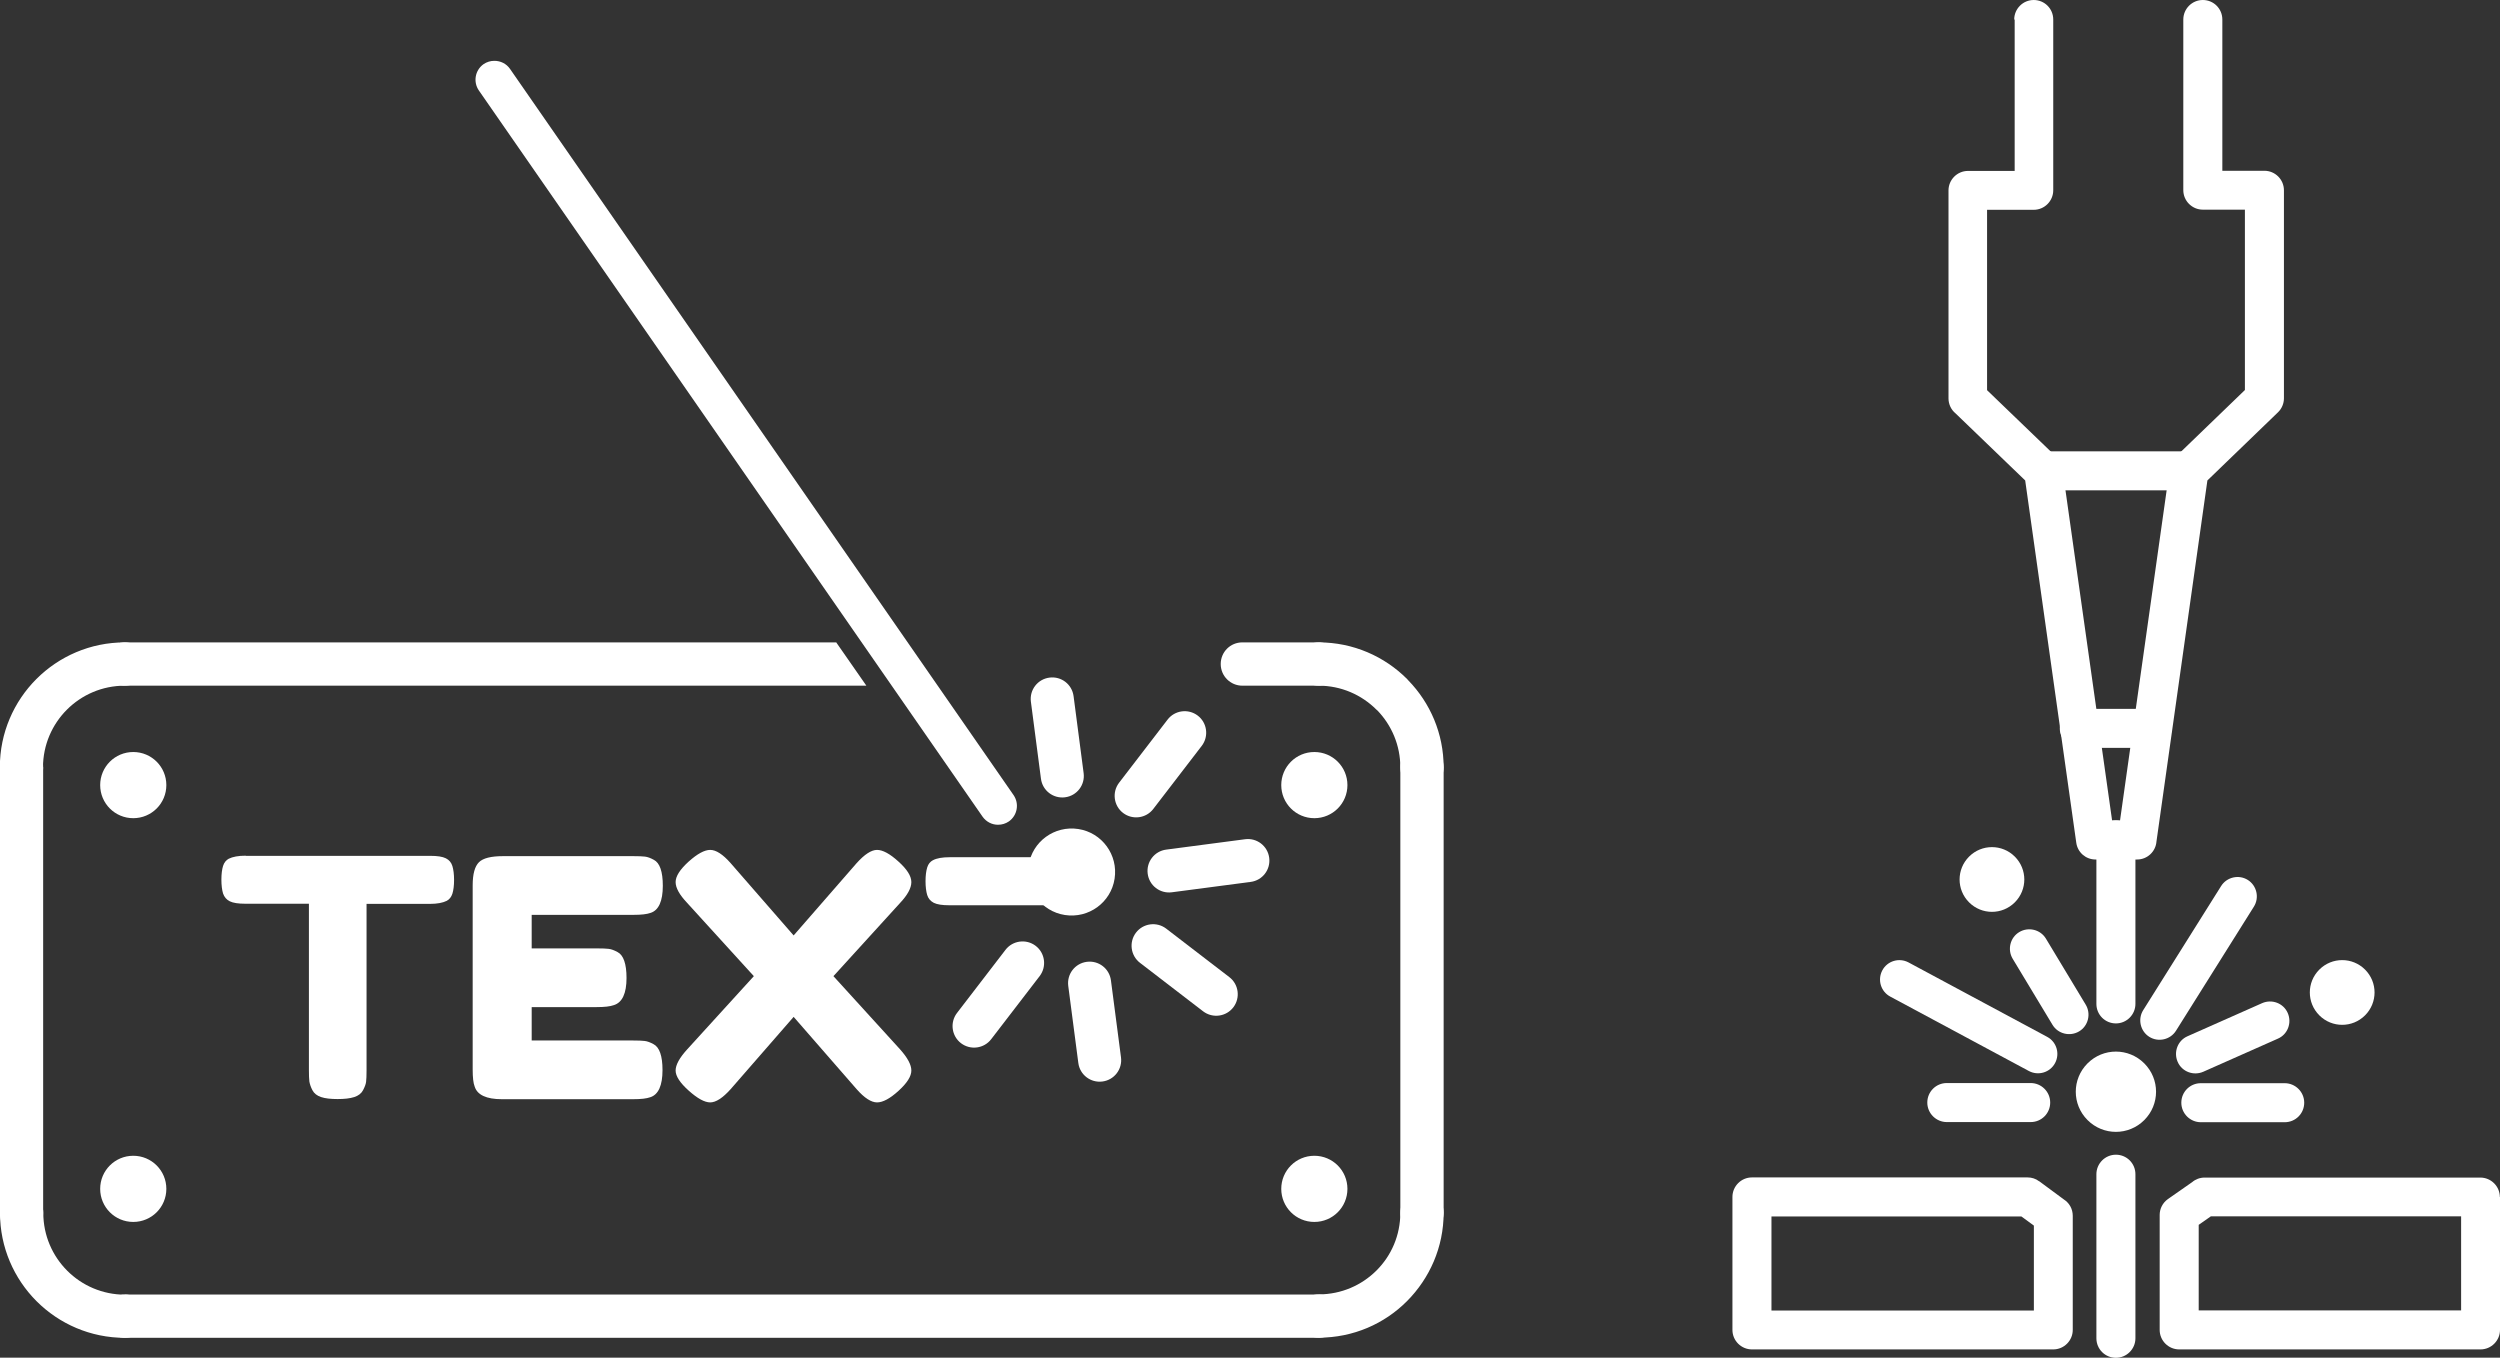 <?xml version="1.0" encoding="UTF-8"?> <svg xmlns="http://www.w3.org/2000/svg" id="Calque_2" data-name="Calque 2" viewBox="0 0 163.96 89.04"><rect x="0" y="0" width="163.96" height="89.04" fill="#333333" stroke="none"/><defs><style> .cls-1 { fill: #fff; stroke-width: 0px; } </style></defs><g id="Calque_1-2" data-name="Calque 1"><path class="cls-1" d="m81.48,44.97c-.78,0-1.42-.63-1.42-1.42s.63-1.42,1.42-1.42h5.01c.78,0,1.42.63,1.42,1.42s-.63,1.42-1.42,1.42h-5.01Z"></path><path class="cls-1" d="m86.49,44.97c-.78,0-1.42-.63-1.42-1.42s.63-1.42,1.42-1.42c2.26,0,4.31.92,5.79,2.4l.08.09c1.44,1.48,2.32,3.49,2.32,5.71,0,.78-.63,1.42-1.42,1.42s-1.42-.63-1.42-1.42c0-1.45-.57-2.76-1.5-3.73l-.07-.06c-.97-.97-2.31-1.57-3.79-1.57h0Z"></path><path class="cls-1" d="m91.84,50.32c0-.78.63-1.42,1.42-1.42s1.42.63,1.42,1.42v29.22c0,.78-.63,1.42-1.42,1.42s-1.42-.63-1.42-1.42v-29.22h0Z"></path><path class="cls-1" d="m91.84,79.54c0-.78.63-1.42,1.42-1.42s1.42.63,1.42,1.42c0,2.26-.92,4.3-2.4,5.79h0c-1.48,1.49-3.53,2.4-5.79,2.4-.78,0-1.42-.63-1.42-1.42s.63-1.42,1.42-1.42c1.48,0,2.82-.6,3.79-1.57h0c.97-.97,1.56-2.3,1.56-3.79h0Z"></path><path class="cls-1" d="m86.49,84.9c.78,0,1.42.63,1.42,1.42s-.63,1.42-1.42,1.42H8.19c-.78,0-1.42-.63-1.42-1.42s.63-1.42,1.42-1.42h78.3Z"></path><path class="cls-1" d="m8.19,84.9c.78,0,1.42.63,1.42,1.42s-.63,1.42-1.42,1.42c-2.26,0-4.31-.92-5.79-2.4-1.48-1.48-2.4-3.53-2.4-5.79,0-.78.63-1.42,1.42-1.42s1.42.63,1.42,1.42c0,1.48.6,2.82,1.57,3.79.97.97,2.31,1.57,3.79,1.57h0Z"></path><path class="cls-1" d="m2.83,79.54c0,.78-.63,1.42-1.42,1.42s-1.42-.63-1.42-1.42v-29.22c0-.78.63-1.42,1.42-1.42s1.42.63,1.42,1.42v29.22h0Z"></path><path class="cls-1" d="m2.83,50.32c0,.78-.63,1.42-1.42,1.42s-1.42-.63-1.42-1.42c0-2.26.92-4.31,2.4-5.79,1.48-1.48,3.53-2.4,5.79-2.4.78,0,1.42.63,1.42,1.42s-.63,1.42-1.42,1.42c-1.48,0-2.82.6-3.79,1.57s-1.57,2.31-1.57,3.79h0Z"></path><path class="cls-1" d="m16.13,56.13h12.09c.46,0,.8.05,1.02.16.22.11.36.28.43.51.07.23.11.54.11.91s-.04.68-.11.9c-.07.22-.2.38-.37.47-.26.13-.63.2-1.11.2h-4.15v10.93c0,.33-.01.58-.03.74-.02.16-.09.34-.2.55-.11.21-.3.36-.58.45-.28.09-.64.13-1.09.13s-.81-.04-1.08-.13c-.27-.09-.46-.24-.57-.45-.11-.21-.17-.4-.2-.57-.02-.17-.03-.42-.03-.75v-10.91h-4.17c-.46,0-.8-.05-1.02-.16-.22-.11-.36-.28-.44-.51-.07-.23-.11-.54-.11-.91s.04-.68.11-.9c.07-.22.2-.38.37-.47.26-.13.63-.2,1.11-.2h0Z"></path><path class="cls-1" d="m34.83,68.24h6.7c.33,0,.58.01.75.03.17.02.36.09.58.21.39.2.59.77.59,1.7,0,1.01-.27,1.61-.8,1.78-.25.09-.62.13-1.13.13h-8.61c-1.01,0-1.61-.28-1.78-.83-.09-.23-.13-.6-.13-1.11v-12.09c0-.74.14-1.24.41-1.51.27-.27.8-.4,1.57-.4h8.57c.33,0,.58.01.75.03.17.02.36.09.58.21.39.2.59.77.59,1.7,0,1.01-.27,1.61-.8,1.78-.25.09-.62.13-1.13.13h-6.67v2.2h4.3c.33,0,.58.01.75.03.17.02.36.09.58.21.39.2.59.77.59,1.7,0,1.01-.28,1.61-.83,1.78-.25.09-.62.13-1.13.13h-4.26v2.2h0Z"></path><path class="cls-1" d="m54.66,64.02l4.37,4.8c.49.55.74,1.01.74,1.39s-.28.82-.84,1.33c-.56.51-1.03.76-1.41.76s-.83-.29-1.34-.87l-4.13-4.74-4.13,4.74c-.52.58-.97.87-1.34.87s-.84-.26-1.41-.77c-.57-.51-.86-.95-.86-1.32s.25-.83.76-1.39l4.37-4.8-4.37-4.8c-.51-.54-.76-.99-.76-1.37s.28-.82.85-1.34c.57-.51,1.04-.77,1.42-.77s.83.29,1.34.87l4.13,4.74,4.13-4.74c.52-.58.97-.87,1.34-.87s.84.25,1.4.76c.57.51.85.96.85,1.35s-.25.85-.74,1.37l-4.37,4.8h0Z"></path><path class="cls-1" d="m6.57,51.49c0-1.2.97-2.17,2.17-2.17s2.17.97,2.17,2.17-.97,2.17-2.17,2.17-2.17-.97-2.17-2.17h0Z"></path><path class="cls-1" d="m84.03,51.49c0-1.2.97-2.17,2.17-2.17s2.17.97,2.17,2.17-.97,2.17-2.17,2.17-2.17-.97-2.17-2.17h0Z"></path><path class="cls-1" d="m6.57,77.97c0-1.2.97-2.17,2.17-2.17s2.17.97,2.17,2.17-.97,2.17-2.17,2.17-2.17-.97-2.17-2.17h0Z"></path><path class="cls-1" d="m84.03,77.97c0-1.2.97-2.17,2.17-2.17s2.17.97,2.17,2.17-.97,2.17-2.17,2.17-2.17-.97-2.17-2.17h0Z"></path><path class="cls-1" d="m54.86,42.13H8.19c-.78,0-1.42.63-1.42,1.42s.63,1.42,1.42,1.42h48.63l-1.97-2.83Z"></path><path class="cls-1" d="m32.43,3.99c.39,0,.78.18,1.02.53l33.02,47.62c.39.56.26,1.33-.3,1.73-.22.15-.46.22-.71.22h-.02c-.38,0-.76-.19-1-.53L31.41,5.94c-.39-.56-.26-1.33.3-1.73.22-.15.46-.22.71-.22h0Z"></path><path class="cls-1" d="m68.5,56.22h-6.21c-.48,0-.85.06-1.11.2-.17.09-.3.24-.37.47-.07.23-.11.53-.11.9s.04.68.11.91c.07.23.22.4.43.51.22.11.56.16,1.02.16h6.85l-.62-3.15h0Z"></path><path class="cls-1" d="m67.46,56.75c.24-1.56,1.7-2.62,3.26-2.38,1.56.24,2.62,1.7,2.38,3.26-.24,1.56-1.7,2.62-3.26,2.38-1.56-.24-2.62-1.7-2.38-3.26h0Z"></path><path class="cls-1" d="m67.61,46.02c-.1-.77.44-1.48,1.22-1.58.77-.1,1.48.44,1.58,1.22l.66,5.05c.1.77-.44,1.48-1.22,1.58-.77.1-1.48-.44-1.58-1.22l-.66-5.05h0Z"></path><path class="cls-1" d="m70.06,64.66c-.1-.77.44-1.48,1.22-1.58.77-.1,1.48.44,1.58,1.22l.66,5.05c.1.77-.44,1.48-1.22,1.58-.77.1-1.48-.44-1.58-1.22l-.66-5.05h0Z"></path><path class="cls-1" d="m81.66,55.04c.77-.1,1.48.44,1.58,1.22.1.77-.44,1.48-1.22,1.58l-5.17.68c-.77.1-1.48-.44-1.58-1.22-.1-.77.44-1.48,1.22-1.58l5.17-.68h0Z"></path><path class="cls-1" d="m65.01,68.15c-.47.62-1.36.74-1.98.27-.62-.47-.74-1.36-.27-1.98l3.18-4.14c.47-.62,1.36-.74,1.98-.27.62.47.74,1.36.27,1.98l-3.18,4.14h0Z"></path><path class="cls-1" d="m75.64,53.05c-.47.62-1.36.74-1.98.27-.62-.47-.74-1.36-.27-1.98l3.18-4.14c.47-.62,1.36-.74,1.98-.27s.74,1.36.27,1.98l-3.18,4.14h0Z"></path><path class="cls-1" d="m80.62,64.08c.62.47.74,1.36.27,1.98s-1.36.74-1.98.27l-4.14-3.18c-.62-.47-.74-1.36-.27-1.98.47-.62,1.36-.74,1.98-.27l4.14,3.18h0Z"></path><path class="cls-1" d="m152.11,63.59c.83-.83,2.17-.83,3,0,.83.83.83,2.17,0,3-.83.83-2.17.83-3,0-.83-.83-.83-2.17,0-3h0Z"></path><path class="cls-1" d="m129.14,56.18c.83-.83,2.17-.83,3,0,.83.83.83,2.17,0,3-.83.83-2.17.83-3,0-.83-.83-.83-2.17,0-3h0Z"></path><path class="cls-1" d="m132.1,1.28c0-.7.57-1.28,1.28-1.28s1.28.57,1.28,1.28v11.2c0,.7-.57,1.28-1.28,1.28h-3.06v11.83l4.56,4.39c.21.21.34.47.38.74l3.26,23.09h.52l3.26-23.09c.04-.31.19-.57.4-.77l4.53-4.37v-11.83h-2.76c-.7,0-1.28-.57-1.28-1.28V1.28c0-.7.57-1.28,1.28-1.28s1.28.57,1.28,1.28v9.92h2.76c.7,0,1.28.57,1.28,1.28v13.64h0c0,.33-.13.67-.39.92l-4.63,4.47-3.34,23.68c-.05.66-.6,1.18-1.27,1.18h-2.73c-.63,0-1.17-.46-1.26-1.1l-3.35-23.76-4.57-4.4c-.28-.23-.46-.59-.46-.98v-13.64c0-.7.57-1.28,1.28-1.28h3.06V1.28h0Z"></path><path class="cls-1" d="m136.37,49.05c-.7,0-1.28-.57-1.28-1.28s.57-1.28,1.28-1.28h4.77c.7,0,1.28.57,1.28,1.28s-.57,1.28-1.28,1.28h-4.77Z"></path><path class="cls-1" d="m133.99,32.16c-.7,0-1.28-.57-1.28-1.28s.57-1.28,1.28-1.28h9.55c.7,0,1.28.57,1.28,1.28s-.57,1.28-1.28,1.28h-9.55Z"></path><path class="cls-1" d="m136.91,69.74c1.03-1.03,2.69-1.03,3.72,0,1.03,1.03,1.03,2.69,0,3.72-1.03,1.03-2.69,1.03-3.72,0-1.03-1.03-1.03-2.69,0-3.72h0Z"></path><path class="cls-1" d="m137.49,55.08c0-.7.57-1.28,1.28-1.28s1.28.57,1.28,1.28v10.76c0,.7-.57,1.28-1.28,1.28s-1.28-.57-1.28-1.28v-10.76h0Z"></path><path class="cls-1" d="m127.68,73.59c-.7,0-1.28-.57-1.28-1.28s.57-1.28,1.28-1.28h5.5c.7,0,1.28.57,1.28,1.28s-.57,1.28-1.28,1.28h-5.5Z"></path><path class="cls-1" d="m123.97,65.36c-.62-.33-.85-1.1-.52-1.72.33-.62,1.1-.85,1.72-.52l9.09,4.88c.62.33.85,1.1.52,1.72-.33.62-1.1.85-1.72.52l-9.09-4.88h0Z"></path><path class="cls-1" d="m133.39,80.38l-.82-.6h-16.39v6.17h17.21v-5.56h0Zm.35-2.91l1.61,1.19c.36.23.59.62.59,1.08v7.48c0,.7-.57,1.28-1.28,1.28h-19.76c-.7,0-1.28-.57-1.28-1.28v-8.72c0-.7.57-1.28,1.28-1.28h18.08c.26,0,.53.08.75.25h0Z"></path><path class="cls-1" d="m161.41,85.94v-6.17h-16.41l-.8.56v5.61h17.21Zm2.55-7.44v8.72c0,.7-.57,1.28-1.28,1.28h-19.76c-.7,0-1.28-.57-1.28-1.28v-7.54h0c0-.4.19-.79.54-1.04l1.59-1.11c.22-.19.51-.3.82-.3h18.08c.7,0,1.28.57,1.28,1.28h0Z"></path><path class="cls-1" d="m132,62.88c-.36-.6-.17-1.39.43-1.75.6-.36,1.39-.17,1.75.43l2.61,4.33c.36.6.17,1.39-.43,1.75-.6.36-1.39.17-1.75-.43l-2.61-4.33h0Z"></path><path class="cls-1" d="m149.84,71.04c.7,0,1.28.57,1.28,1.28s-.57,1.28-1.28,1.28h-5.5c-.7,0-1.28-.57-1.28-1.28s.57-1.28,1.28-1.28h5.5Z"></path><path class="cls-1" d="m148.36,65.79c.64-.28,1.4,0,1.68.65.28.64,0,1.4-.65,1.68l-4.89,2.17c-.64.28-1.4,0-1.68-.65-.28-.64,0-1.4.65-1.68l4.89-2.17h0Z"></path><path class="cls-1" d="m145.67,58.11c.37-.59,1.16-.77,1.75-.4.59.37.77,1.16.4,1.75l-5.11,8.14c-.37.59-1.16.77-1.75.4-.59-.37-.77-1.16-.4-1.75l5.11-8.14h0Z"></path><path class="cls-1" d="m137.49,77.01c0-.7.57-1.28,1.28-1.28s1.28.57,1.28,1.28v10.76c0,.7-.57,1.28-1.28,1.28s-1.28-.57-1.28-1.28v-10.76h0Z"></path></g></svg> 